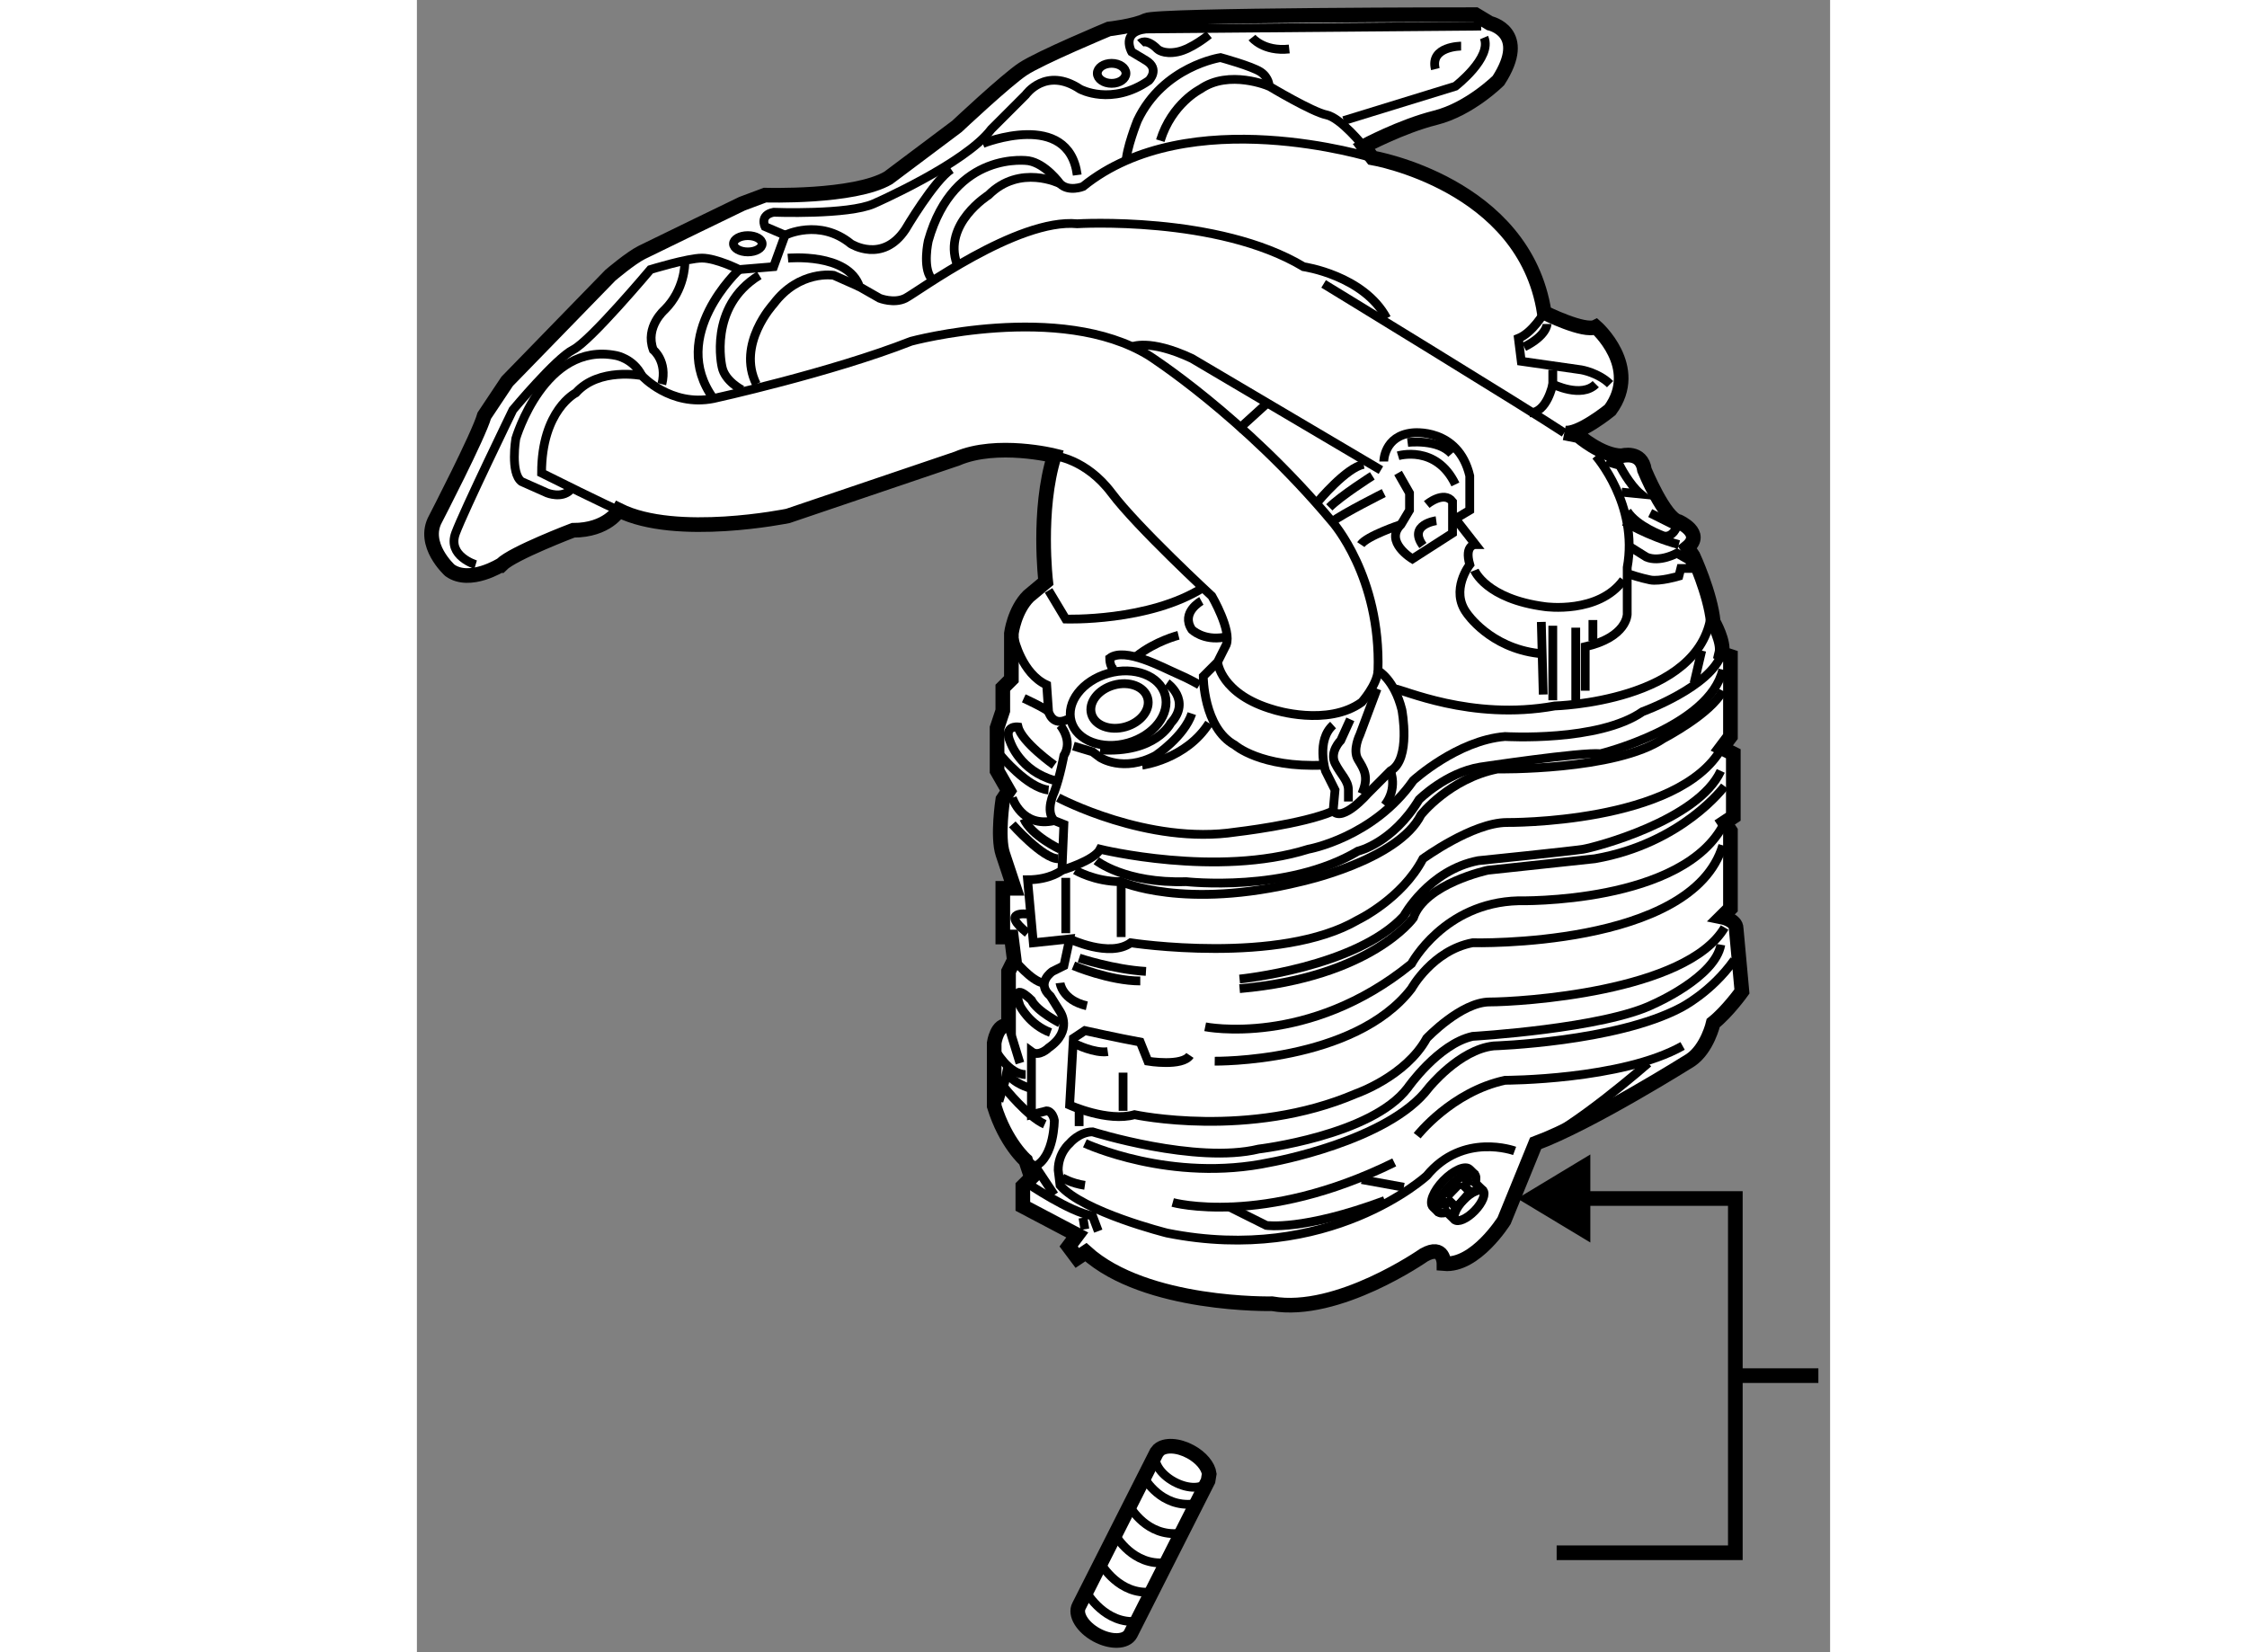 <?xml version="1.0" encoding="utf-8"?>
<!-- Generator: Adobe Illustrator 15.1.0, SVG Export Plug-In . SVG Version: 6.00 Build 0)  -->
<!DOCTYPE svg PUBLIC "-//W3C//DTD SVG 1.1//EN" "http://www.w3.org/Graphics/SVG/1.1/DTD/svg11.dtd">
<svg version="1.1" xmlns="http://www.w3.org/2000/svg" xmlns:xlink="http://www.w3.org/1999/xlink" x="0px" y="0px" width="244.8px"
	 height="180px" viewBox="85.498 32.204 48.245 56.405" enable-background="new 0 0 244.8 180" xml:space="preserve">
	
<rect x="85.498" y="32.204" width="48.245" height="56.405" fill="#808080" stroke="none"/>
	
<g><path fill="#FFFFFF" stroke="#000000" stroke-width="0.5" d="M86.624,51.676c0,0-0.978-0.88-0.489-1.76
			c0,0,1.467-2.836,1.663-3.521l0.782-1.173l3.521-3.619c0,0,0.685-0.586,1.076-0.782c0.391-0.196,3.423-1.663,3.423-1.663
			l0.783-0.293c0,0,3.032,0.097,4.206-0.587l2.347-1.761c0,0,1.662-1.564,2.249-1.955c0.588-0.392,2.934-1.369,2.934-1.369
			s0.881-0.098,1.271-0.294c0.391-0.195,11.248-0.195,11.248-0.195l0.488,0.293c0,0,1.369,0.293,0.295,1.956
			c0,0-0.979,0.978-2.152,1.271c-1.173,0.293-2.446,0.978-2.446,0.978l0.294,0.391c0,0,5.183,0.88,5.868,5.282
			c0,0,1.369,0.684,1.76,0.489c0,0,1.564,1.37,0.488,2.836c0,0-1.076,0.88-1.564,0.782l0.488,0.098c0,0,0.783,0.685,1.469,0.685
			c0,0,0.684-0.195,0.781,0.489c0,0,0.684,1.663,1.174,1.76c0,0,0.879,0.392,0.293,0.88l0.193,0.293c0,0,0.59,1.271,0.688,2.249
			c0,0,0.389,0.685,0.291,1.076l0.295,0.098v2.738l-0.295,0.392l0.393,0.196v2.151l-0.295,0.195l0.197,0.294v2.64l-0.295,0.293
			c0,0,0.49,0.098,0.49,0.391l0.197,2.152c0,0-0.49,0.685-0.979,1.076c0,0-0.197,0.88-0.783,1.272c0,0-3.422,2.151-5.281,2.836
			l-1.076,2.64c0,0-0.977,1.565-2.053,1.468c0,0,0-0.685-0.686-0.294c0,0-2.933,2.054-5.182,1.662c0,0-4.304,0.099-6.358-1.76
			l-0.293,0.196l-0.293-0.392l0.293-0.391l-1.858-0.979v-0.685l0.293-0.293l-0.195-0.587c0,0-0.685-0.586-1.076-1.858v-2.152
			c0,0,0.098-0.685,0.49-0.587v-1.858l0.195-0.391l-0.098-0.783h-0.293v-1.662h0.391c0,0-0.195-0.587-0.391-1.174
			c-0.196-0.586,0-1.858,0-1.858l0.196-0.293l-0.392-0.685v-1.467l0.196-0.587v-0.783l0.293-0.293v-1.564
			c0,0,0.098-0.783,0.586-1.271l0.587-0.489c0,0-0.293-2.445,0.293-4.303c0,0-1.956-0.489-3.324,0.098l-5.771,1.956
			c0,0-3.814,0.783-5.77-0.195c0,0-0.391,0.685-1.564,0.685c0,0-2.054,0.782-2.445,1.174C88.384,51.481,87.308,52.165,86.624,51.676
			z"></path><path fill="none" stroke="#000000" stroke-width="0.3" d="M121.831,33.095l-11.443,0.098c-0.88,0.097-0.489,0.782-0.489,0.782
			s0,0,0.489,0.294c0.489,0.293,0.099,0.684,0.099,0.684c-1.273,0.88-2.349,0.293-2.349,0.293c-1.173-0.782-1.857,0.195-1.857,0.195
			l-1.174,1.174c-0.88,1.174-4.009,2.542-4.009,2.542c-0.88,0.391-3.423,0.293-3.423,0.293c-0.489,0.098-0.293,0.489-0.293,0.489
			l0.685,0.293l-0.392,1.076l-1.174,0.098c0,0-0.783-0.391-1.271-0.391c-0.489,0-1.76,0.391-1.76,0.391s-2.054,2.445-2.641,2.738
			c-0.587,0.294-2.054,2.054-2.054,2.054s-1.663,3.423-1.956,4.206c-0.293,0.782,0.684,1.076,0.684,1.076"></path><path fill="none" stroke="#000000" stroke-width="0.3" d="M117.821,37.202c0,0-0.783-0.978-1.272-1.076
			c-0.488-0.098-1.955-0.978-1.955-0.978s0-0.293-0.293-0.489c-0.293-0.195-1.369-0.489-1.369-0.489s-1.957,0.293-2.836,2.151
			c0,0-0.392,0.978-0.392,1.467"></path><path fill="none" stroke="#000000" stroke-width="0.3" d="M118.115,37.593c0,0-6.26-1.955-9.878,0.979
			c0,0-0.489,0.195-0.783-0.098c0,0-0.489-0.684-1.076-0.782c0,0-2.543-0.391-3.423,2.738c0,0-0.196,0.88,0.098,1.271"></path><path fill="none" stroke="#000000" stroke-width="0.3" d="M114.594,35.148c0,0-1.369-0.586-2.348,0.098
			c0,0-0.978,0.489-1.369,1.76"></path><path fill="none" stroke="#000000" stroke-width="0.3" d="M117.137,36.322l3.813-1.173c0,0,1.271-0.978,0.979-1.663"></path><path fill="none" stroke="#000000" stroke-width="0.3" d="M121.146,33.779c0,0-1.075,0-0.879,0.783"></path><path fill="none" stroke="#000000" stroke-width="0.3" d="M110.192,33.681c0,0,0.196-0.195,0.586,0.196
			c0,0,0.196,0.196,0.685,0.098c0.489-0.098,1.077-0.586,1.077-0.586"></path><path fill="none" stroke="#000000" stroke-width="0.3" d="M114.007,33.486c0,0,0.391,0.489,1.272,0.391"></path><path fill="none" stroke="#000000" stroke-width="0.3" d="M92.394,49.623c-0.098,0-2.64-1.271-2.64-1.271
			c0-2.151,1.173-2.738,1.173-2.738c0.782-0.88,2.249-0.587,2.249-0.587s0.979,1.076,2.445,0.783c0,0,4.01-0.88,6.748-1.956
			c0,0,5.085-1.37,8.118,0.488c0,0,3.227,2.054,6.258,5.672c0,0,1.663,1.858,1.564,5.085c0,0,0.554,0.293,0.815,1.336
			c0,0,0.326,1.696-0.392,2.087l-0.781,0.783c0,0-0.848,0.978-1.174,0.586l0.065-0.717l-0.326-0.652c0,0-0.326-1.043,0.26-1.565"></path><path fill="none" stroke="#000000" stroke-width="0.3" d="M107.258,47.764c0,0,1.076,0.098,1.956,1.271
			c0.881,1.173,3.424,3.521,3.424,3.521s0.684,1.173,0.489,1.662l-0.294,0.586l-0.489,0.489c0,0,0,1.761,1.077,2.348
			c0,0,0.88,0.782,3.031,0.684"></path><path fill="none" stroke="#000000" stroke-width="0.3" d="M93.176,45.026c-0.293-0.586-0.88-0.685-0.88-0.685
			c-2.444-0.488-3.422,2.836-3.422,2.836s-0.196,1.174,0.195,1.467l0.88,0.391c0,0,0.489,0.195,0.783-0.098"></path><path fill="none" stroke="#000000" stroke-width="0.3" d="M98.164,41.017c0,0,2.054-0.196,2.445,0.978l0.685,0.391
			c0,0,0.489,0.195,0.88,0c0.391-0.196,3.813-2.738,5.868-2.543c0,0,4.792-0.293,7.727,1.467c0,0,2.053,0.293,2.836,1.76"></path><path fill="none" stroke="#000000" stroke-width="0.3" d="M116.452,41.896c0,0,7.042,4.303,8.215,5.085"></path><path fill="none" stroke="#000000" stroke-width="0.3" d="M109.899,44.048c0,0,0.588-0.293,2.054,0.392l6.455,3.813"></path><line fill="none" stroke="#000000" stroke-width="0.3" x1="114.594" y1="45.906" x2="113.518" y2="46.884"></line><path fill="none" stroke="#000000" stroke-width="0.3" d="M123.983,42.875c0,0-0.393,0.684-0.881,0.88l0.098,0.782l2.053,0.293
			c0,0,0.586,0.098,0.979,0.489"></path><path fill="none" stroke="#000000" stroke-width="0.3" d="M124.276,44.83v0.489c0,0,0.977,0.489,1.467,0"></path><path fill="none" stroke="#000000" stroke-width="0.3" d="M124.276,45.319c0,0-0.195,0.978-0.783,0.978"></path><path fill="none" stroke="#000000" stroke-width="0.3" d="M107.063,52.36l0.586,0.978c0,0,2.838,0.098,4.695-1.076"></path><path fill="none" stroke="#000000" stroke-width="0.3" d="M116.257,49.33c0,0,0.977-1.174,1.564-1.272"></path><path fill="none" stroke="#000000" stroke-width="0.3" d="M118.506,47.96c0,0,0-0.88,0.978-0.979c0,0,1.564-0.195,1.957,1.468
			v1.173l-0.49,0.293l0.686,0.88c0,0-0.391,0-0.195,0.685c0,0-0.686,0.879-0.098,1.662c0,0,0.781,1.173,2.443,1.369"></path><path fill="none" stroke="#000000" stroke-width="0.3" d="M119.972,49.427c0,0,0.588-0.489,0.881-0.097v1.076l-1.369,0.879
			c0,0-0.978-0.586-0.391-1.173l0.292-0.489v-0.587l-0.391-0.685"></path><path fill="none" stroke="#000000" stroke-width="0.3" d="M118.506,49.036c0,0-1.369,0.685-1.761,0.978"></path><path fill="none" stroke="#000000" stroke-width="0.3" d="M118.115,48.449c0,0-1.077,0.684-1.468,1.076"></path><path fill="none" stroke="#000000" stroke-width="0.3" d="M125.743,47.764c0,0,1.467,1.663,1.074,3.814v1.597
			c0,0,0,0.783-1.434,1.108v1.5"></path><path fill="none" stroke="#000000" stroke-width="0.3" d="M119.093,50.111c0,0-1.174,0.391-1.37,0.685"></path><path fill="none" stroke="#000000" stroke-width="0.3" d="M105.89,54.023c0,0,0.261,1.174,1.108,1.564l0.064,0.913
			c0,0,0.131,0.521,0.652,0.261"></path><path fill="none" stroke="#000000" stroke-width="0.3" d="M106.216,56.044c0,0,0.716,0.327,0.847,0.457"></path><path fill="none" stroke="#000000" stroke-width="0.3" d="M107.258,58.326c0,0-1.107-0.782-1.237-1.305
			c0,0-0.522-0.064-0.262,0.523c0,0,0.326,0.978,1.499,1.303"></path><path fill="none" stroke="#000000" stroke-width="0.3" d="M107.454,56.957c0,0,0.457,0.521,0.131,1.043
			c0,0-0.131,0.718-0.327,1.239c0,0-0.326,0.652,0,0.979l0.327,0.13l-0.066,1.565c0,0-0.391,0.326-1.173,0.326l0.196,2.151
			l1.24-0.131l-0.196,0.913l-0.392,0.195c0,0-0.586,0.392-0.065,0.848l0.326,0.522c0,0,0.457,0.652-0.392,1.239
			c0,0-0.325,0.326-0.586,0.13v2.152l0.522-0.131c0,0,0.196,0,0.26,0.326c0,0,0,1.238-0.651,1.565l-0.326-0.196"></path><path fill="none" stroke="#000000" stroke-width="0.3" d="M105.433,58c0,0,0.913,1.108,1.629,1.174"></path><path fill="none" stroke="#000000" stroke-width="0.3" d="M111.497,53.893c0,0-0.782,0.195-1.435,0.717"></path><path fill="none" stroke="#000000" stroke-width="0.3" d="M112.279,52.719c0,0-0.717,0.392-0.326,0.979
			c0,0,0.391,0.391,1.108,0.261"></path><path fill="none" stroke="#000000" stroke-width="0.3" d="M112.213,55.587c0,0-0.326-0.195-0.782-0.391
			c-0.457-0.196-1.76-0.913-2.282-0.522c0,0,0,0.457,0.262,0.392"></path><ellipse transform="matrix(0.962 -0.274 0.274 0.962 -11.252 32.187)" fill="none" stroke="#000000" stroke-width="0.3" cx="109.418" cy="56.313" rx="1.664" ry="1.234"></ellipse><ellipse transform="matrix(0.962 -0.275 0.275 0.962 -11.26 32.222)" fill="none" stroke="#000000" stroke-width="0.3" cx="109.417" cy="56.313" rx="0.996" ry="0.739"></ellipse><path fill="none" stroke="#000000" stroke-width="0.3" d="M111.106,55.522c0,0,0.847,0.587,0.129,1.369
			c0,0-0.521,1.043-2.412,0.913"></path><path fill="none" stroke="#000000" stroke-width="0.3" d="M111.953,56.566c-0.261,0.782-1.239,1.434-1.239,1.434
			c-1.108,0.586-1.891,0.065-1.891,0.065l-0.26-0.195l-0.652-0.196"></path><path fill="none" stroke="#000000" stroke-width="0.3" d="M110.258,58.326c0,0,1.5-0.195,2.283-1.435"></path><path fill="none" stroke="#000000" stroke-width="0.3" d="M118.995,47.764c0,0,1.303-0.391,1.956,0.978"></path><path fill="none" stroke="#000000" stroke-width="0.3" d="M119.32,47.308c0,0,1.044-0.13,1.501,0.391"></path><path fill="none" stroke="#000000" stroke-width="0.3" d="M120.298,49.98c0,0-0.978,0.131-0.456,0.848"></path><path fill="none" stroke="#000000" stroke-width="0.3" d="M121.603,51.676c0,0,0.391,0.978,2.414,1.239
			c0,0,1.822,0.26,2.672-0.913"></path><path fill="none" stroke="#000000" stroke-width="0.3" d="M118.277,55.718l-0.586,1.565c0,0-0.26,0.521-0.064,0.848
			c0.195,0.326,0.391,0.587,0.129,1.174"></path><path fill="none" stroke="#000000" stroke-width="0.3" d="M117.364,56.762l-0.326,0.717c0,0-0.391,0.391-0.195,0.783
			c0.195,0.391,0.456,0.586,0.456,0.913v0.391"></path><path fill="none" stroke="#000000" stroke-width="0.3" d="M112.833,54.805c0,0,0.098,1.108,1.924,1.63c0,0,1.825,0.586,2.998-0.26
			c0,0,0.522-0.587,0.555-1.076"></path><path fill="none" stroke="#000000" stroke-width="0.3" d="M118.863,55.718c0.262,0,2.608,1.109,5.478,0.587
			c0,0,4.957-0.13,5.346-3.13"></path><line fill="none" stroke="#000000" stroke-width="0.3" x1="123.884" y1="53.436" x2="123.95" y2="55.914"></line><line fill="none" stroke="#000000" stroke-width="0.3" x1="125.06" y1="53.632" x2="125.06" y2="56.11"></line><line fill="none" stroke="#000000" stroke-width="0.3" x1="124.276" y1="53.566" x2="124.276" y2="56.11"></line><line fill="none" stroke="#000000" stroke-width="0.3" x1="125.646" y1="54.088" x2="125.646" y2="53.371"></line><path fill="none" stroke="#000000" stroke-width="0.3" d="M105.824,59.435c0,0,0.327,1.043,1.435,0.783"></path><path fill="none" stroke="#000000" stroke-width="0.3" d="M107.39,59.435c0,0,3.064,1.63,6.063,1.174c0,0,2.283-0.261,3.326-0.717
			"></path><path fill="none" stroke="#000000" stroke-width="0.3" d="M118.733,58.522c0,0,0.261,0.586-0.195,1.174"></path><path fill="none" stroke="#000000" stroke-width="0.3" d="M107.519,61.912c0,0,1.108-0.326,1.304-0.717c0,0,3.978,0.979,7.107,0
			c0,0,2.216-0.391,3.585-2.347c0,0,1.501-1.369,3.13-1.5c0,0,3.193,0.196,4.695-0.848c0,0,2.346-0.848,2.703-1.989"></path><path fill="none" stroke="#000000" stroke-width="0.3" d="M107.454,61.195c0,0-0.978-0.456-1.238-1.043"></path><path fill="none" stroke="#000000" stroke-width="0.3" d="M105.824,60.347c0,0,1.044,1.174,1.566,1.174"></path><line fill="none" stroke="#000000" stroke-width="0.3" x1="107.649" y1="62.173" x2="107.649" y2="64.063"></line><path fill="none" stroke="#000000" stroke-width="0.3" d="M108.693,61.586c0,0,0.978,0.783,3.064,0.717
			c0,0,3.456,0.392,5.869-1.043c0,0,1.173-0.261,2.086-1.76c0,0,0.912-0.914,2.086-1.109c0,0,3.455-0.521,4.109-0.456
			c0,0,3.713-0.914,4.172-2.869"></path><path fill="none" stroke="#000000" stroke-width="0.3" d="M107.977,61.912c0,0,0.651,0.391,1.564,0.391c0,0,2.151,0.978,6.128,0
			c0,0,3.325-0.717,4.108-2.282c0,0,0.978-1.239,2.608-1.564c0,0,4.041,0.065,5.672-1.043c0,0,1.629-0.847,2.021-1.629"></path><path fill="none" stroke="#000000" stroke-width="0.3" d="M107.782,64.259c0,0,1.369,0.652,2.085,0.131
			c0,0,5.085,0.782,7.759-0.782c0,0,1.499-0.717,2.216-2.086c0,0,1.696-1.239,2.87-1.239c0,0,5.867,0.065,7.332-2.542"></path><line fill="none" stroke="#000000" stroke-width="0.3" x1="109.541" y1="62.303" x2="109.541" y2="64.194"></line><path fill="none" stroke="#000000" stroke-width="0.3" d="M108.106,64.911c0,0,1.173,0.391,2.282,0.456"></path><path fill="none" stroke="#000000" stroke-width="0.3" d="M107.911,65.172c0,0,1.239,0.521,2.282,0.521"></path><path fill="none" stroke="#000000" stroke-width="0.3" d="M113.583,65.628c0,0,3.977-0.391,5.607-2.151
			c0,0,0.847-1.564,2.542-1.891c0,0,3.195-0.326,3.586-0.391s3.912-0.978,4.693-2.673"></path><path fill="none" stroke="#000000" stroke-width="0.3" d="M130.142,59.043c0,0-1.434,1.956-4.432,2.478l-3.65,0.391
			c0,0-2.152,0.457-2.544,1.63c0,0-1.434,2.021-5.932,2.413"></path><path fill="none" stroke="#000000" stroke-width="0.3" d="M107.454,65.759c0,0,0.066,0.586,0.914,0.782"></path><path fill="none" stroke="#000000" stroke-width="0.3" d="M106.346,63.411c0,0-0.977-0.13,0,0.652"></path><path fill="none" stroke="#000000" stroke-width="0.3" d="M105.89,64.977c0,0,0.586,0.717,0.978,0.783"></path><path fill="none" stroke="#000000" stroke-width="0.3" d="M107.454,67.128c0,0-0.782-0.391-0.978-0.782
			c0,0-0.717-0.718-0.391,0.195c0,0,0.326,0.652,1.043,0.913"></path><path fill="none" stroke="#000000" stroke-width="0.3" d="M130.142,63.868c-1.303,2.217-7.039,2.542-8.018,2.542
			s-2.152,1.239-2.152,1.239c-0.716,1.305-2.412,1.891-2.412,1.891c-3.651,1.565-7.563,0.718-7.563,0.718
			c-0.914,0.26-2.216-0.327-2.216-0.327l0.129-2.282l0.392-0.261c0,0,1.173,0.261,1.89,0.391l0.261,0.652
			c0,0,1.173,0.195,1.435-0.196"></path><path fill="none" stroke="#000000" stroke-width="0.3" d="M112.735,68.432c0,0,4.759,0.065,6.716-2.478
			c0,0,0.718-1.304,2.087-1.565c0,0,7.496,0.195,8.541-3.325"></path><path fill="none" stroke="#000000" stroke-width="0.3" d="M112.409,67.258c0,0,3.521,0.718,7.042-2.151
			c0,0,1.108-2.086,3.651-2.151c0,0,5.672,0.131,7.039-2.673"></path><path fill="none" stroke="#000000" stroke-width="0.3" d="M107.977,67.845c0,0,0.651,0.326,1.107,0.261"></path><line fill="none" stroke="#000000" stroke-width="0.3" x1="109.606" y1="68.823" x2="109.606" y2="70.127"></line><line fill="none" stroke="#000000" stroke-width="0.3" x1="108.106" y1="70.127" x2="108.106" y2="70.648"></line><path fill="none" stroke="#000000" stroke-width="0.3" d="M105.237,68.04c0,0,0.458,0.848,1.044,0.848"></path><line fill="none" stroke="#000000" stroke-width="0.3" x1="105.695" y1="67.226" x2="106.085" y2="68.497"></line><path fill="none" stroke="#000000" stroke-width="0.3" d="M106.412,69.345c0,0-0.522-0.131-0.783-0.522l-0.064,0.326l-0.196,0.652
			"></path><path fill="none" stroke="#000000" stroke-width="0.3" d="M105.564,69.345c0,0,0.781,0.978,1.368,1.239"></path><path fill="none" stroke="#000000" stroke-width="0.3" d="M130.013,64.455c-0.195,1.109-2.281,2.021-2.281,2.021
			c-1.695,0.847-6.193,1.108-6.193,1.108c-1.174,0.261-2.218,1.761-2.218,1.761c-1.238,1.63-5.084,2.086-5.084,2.086
			c-2.151,0.522-5.673-0.587-5.673-0.587c-0.457,0-0.781,0.392-0.781,0.392s-0.392,0.325-0.392,0.913l0.064,0.521
			c0.783,0.913,3.652,1.629,3.652,1.629c5.542,1.109,8.866-1.956,8.866-1.956c1.24-1.5,3-0.848,3-0.848"></path><path fill="none" stroke="#000000" stroke-width="0.3" d="M108.302,71.236c0,0,2.933,1.369,6.324,0.651
			c0,0,4.042-0.717,5.412-2.542c0,0,1.043-1.305,2.217-1.434c0,0,4.172-0.131,6.391-1.305c0,0,1.041-0.521,1.824-1.629"></path><path fill="none" stroke="#000000" stroke-width="0.3" d="M119.647,70.975c0,0,1.174-1.499,2.998-1.891c0,0,3.979,0,6.063-1.173"></path><path fill="none" stroke="#000000" stroke-width="0.3" d="M127.536,68.497c0,0-2.607,2.282-3.848,2.739"></path><line fill="none" stroke="#000000" stroke-width="0.3" x1="106.607" y1="72.018" x2="107.258" y2="72.997"></line><path fill="none" stroke="#000000" stroke-width="0.3" d="M106.346,72.604c0,0,1.436,0.979,2.217,1.108l0.196,0.522"></path><line fill="none" stroke="#000000" stroke-width="0.3" x1="108.237" y1="73.778" x2="108.302" y2="74.169"></line><path fill="none" stroke="#000000" stroke-width="0.3" d="M111.301,73.256c0,0,3.065,0.848,7.563-1.369"></path><path fill="none" stroke="#000000" stroke-width="0.3" d="M113.192,73.387l1.304,0.651c0,0,1.239,0.196,4.042-0.847"></path><line fill="none" stroke="#000000" stroke-width="0.3" x1="117.755" y1="72.474" x2="119.191" y2="72.735"></line><path fill="none" stroke="#000000" stroke-width="0.3" d="M107.519,72.409c0,0,0.326,0.195,0.783,0.261"></path><path fill="none" stroke="#000000" stroke-width="0.3" d="M124.081,43.265c0,0,0,0.392-0.783,0.783"></path><path fill="none" stroke="#000000" stroke-width="0.3" d="M121.638,72.318c-0.146-0.142-0.543,0.031-0.889,0.387
			c-0.346,0.356-0.506,0.759-0.36,0.901"></path><path fill="none" stroke="#000000" stroke-width="0.3" d="M121.632,72.569c0.037-0.125,0.029-0.229-0.033-0.288l-0.164-0.16
			c-0.145-0.142-0.545,0.031-0.89,0.387c-0.345,0.355-0.505,0.759-0.358,0.901l0.165,0.16c0.06,0.058,0.161,0.063,0.286,0.024"></path><path fill="none" stroke="#000000" stroke-width="0.3" d="M121.919,72.869c-0.115-0.11-0.422,0.024-0.691,0.3
			c-0.268,0.276-0.391,0.589-0.277,0.699"></path><path fill="none" stroke="#000000" stroke-width="0.3" d="M120.559,73.49l0.362,0.35c0.113,0.109,0.422-0.025,0.689-0.3
			c0.268-0.276,0.393-0.59,0.279-0.699l-0.34-0.328"></path><path fill="none" stroke="#000000" stroke-width="0.3" d="M120.651,73.108l0.318,0.309c0.123-0.07,0.484-0.526,0.484-0.526
			l-0.305-0.295"></path><path fill="none" stroke="#000000" stroke-width="0.3" d="M120.95,73.397c0,0-0.025,0.103-0.021,0.247"></path><path fill="none" stroke="#000000" stroke-width="0.3" d="M121.456,72.899c0,0,0.047-0.007,0.225-0.05"></path><line fill="none" stroke="#000000" stroke-width="0.3" x1="120.642" y1="73.075" x2="121.13" y2="72.571"></line><line fill="none" stroke="#000000" stroke-width="0.3" x1="121.528" y1="72.515" x2="121.185" y2="72.547"></line><line fill="none" stroke="#000000" stroke-width="0.3" x1="120.577" y1="73.474" x2="120.632" y2="73.097"></line><path fill="none" stroke="#000000" stroke-width="0.3" d="M126.72,50.013c0,0,0.783,0.489,1.859,0.783"></path><path fill="none" stroke="#000000" stroke-width="0.3" d="M126.884,51.806c0,0,0.391,0.131,0.717,0.196
			c0.326,0.065,0.979-0.13,0.979-0.13l0.066-0.261h0.324v-0.26l-0.457-0.261c0,0-0.586,0.326-1.043,0.131l-0.521-0.326"></path><path fill="none" stroke="#000000" stroke-width="0.3" d="M126.101,47.96l0.457,0.13c0,0,0.326,0.652,0.717,0.979l-0.65-0.065"></path><path fill="none" stroke="#000000" stroke-width="0.3" d="M127.601,49.72l0.912,0.456c0,0-0.131,0.391-0.455,0.326
			c0,0-0.914-0.326-1.24-0.848"></path><line fill="none" stroke="#000000" stroke-width="0.3" x1="129.36" y1="54.415" x2="129.101" y2="55.522"></line><ellipse fill="none" stroke="#000000" stroke-width="0.3" cx="109.215" cy="34.708" rx="0.489" ry="0.342"></ellipse><ellipse fill="none" stroke="#000000" stroke-width="0.3" cx="96.795" cy="40.526" rx="0.489" ry="0.278"></ellipse><path fill="none" stroke="#000000" stroke-width="0.3" d="M94.643,41.212c0,0,0,0.88-0.684,1.564c0,0-0.685,0.587-0.392,1.37
			c0,0,0.489,0.391,0.293,1.174"></path><path fill="none" stroke="#000000" stroke-width="0.3" d="M96.501,41.407c0,0-2.445,2.25-0.88,4.401"></path><path fill="none" stroke="#000000" stroke-width="0.3" d="M96.599,45.515c0,0-0.586-0.293-0.684-0.782c0,0-0.489-2.054,1.271-3.13
			"></path><path fill="none" stroke="#000000" stroke-width="0.3" d="M100.608,41.994l-0.88-0.391c0,0-1.173-0.196-2.054,0.978
			c0,0-1.271,1.37-0.587,2.739"></path><path fill="none" stroke="#000000" stroke-width="0.3" d="M98.066,40.234c0,0,1.173-0.587,2.249,0.293
			c0,0,1.076,0.685,1.858-0.489c0,0,0.978-1.663,1.565-2.054"></path><path fill="none" stroke="#000000" stroke-width="0.3" d="M104.814,37.104c0,0,2.934-1.173,3.227,1.076"></path><path fill="none" stroke="#000000" stroke-width="0.3" d="M107.454,38.473c0,0-1.369-0.684-2.444,0.392
			c0,0-1.565,0.978-1.076,2.347"></path></g><g><line fill="none" stroke="#000000" stroke-width="0.5" x1="130.509" y1="79.167" x2="133.343" y2="79.167"></line><polygon points="125.558,71.616 123.065,73.12 125.558,74.622 		"></polygon><polyline fill="none" stroke="#000000" stroke-width="0.5" points="124.408,85.214 130.508,85.214 130.508,73.12 124.408,73.12 		
			"></polyline></g>



	
<g><path fill="#FFFFFF" stroke="#000000" stroke-width="0.5" d="M110.748,81.797l-2.646,5.232c-0.155,0.282,0.114,0.726,0.6,0.991
			c0.485,0.264,1.004,0.25,1.159-0.033l2.647-5.232l0.039-0.236c-0.034-0.256-0.275-0.556-0.64-0.754
			c-0.425-0.231-0.875-0.249-1.084-0.061L110.748,81.797z"></path><path fill="none" stroke="#000000" stroke-width="0.3" d="M108.368,86.58c0,0,0.629,1.095,1.736,0.972"></path><path fill="none" stroke="#000000" stroke-width="0.3" d="M108.863,85.607c0,0,0.611,1.067,1.718,0.944"></path><path fill="none" stroke="#000000" stroke-width="0.3" d="M109.359,84.634c0,0,0.592,1.04,1.7,0.916"></path><path fill="none" stroke="#000000" stroke-width="0.3" d="M109.854,83.662c0,0,0.574,1.012,1.681,0.888"></path><path fill="none" stroke="#000000" stroke-width="0.3" d="M110.35,82.689c0,0,0.556,0.984,1.663,0.86"></path><path fill="none" stroke="#000000" stroke-width="0.3" d="M112.546,82.52c0.011,0.085,0,0.166-0.039,0.236
			c-0.154,0.283-0.673,0.297-1.158,0.033c-0.486-0.264-0.755-0.708-0.601-0.991c0.019-0.035,0.044-0.066,0.074-0.093"></path></g>


</svg>